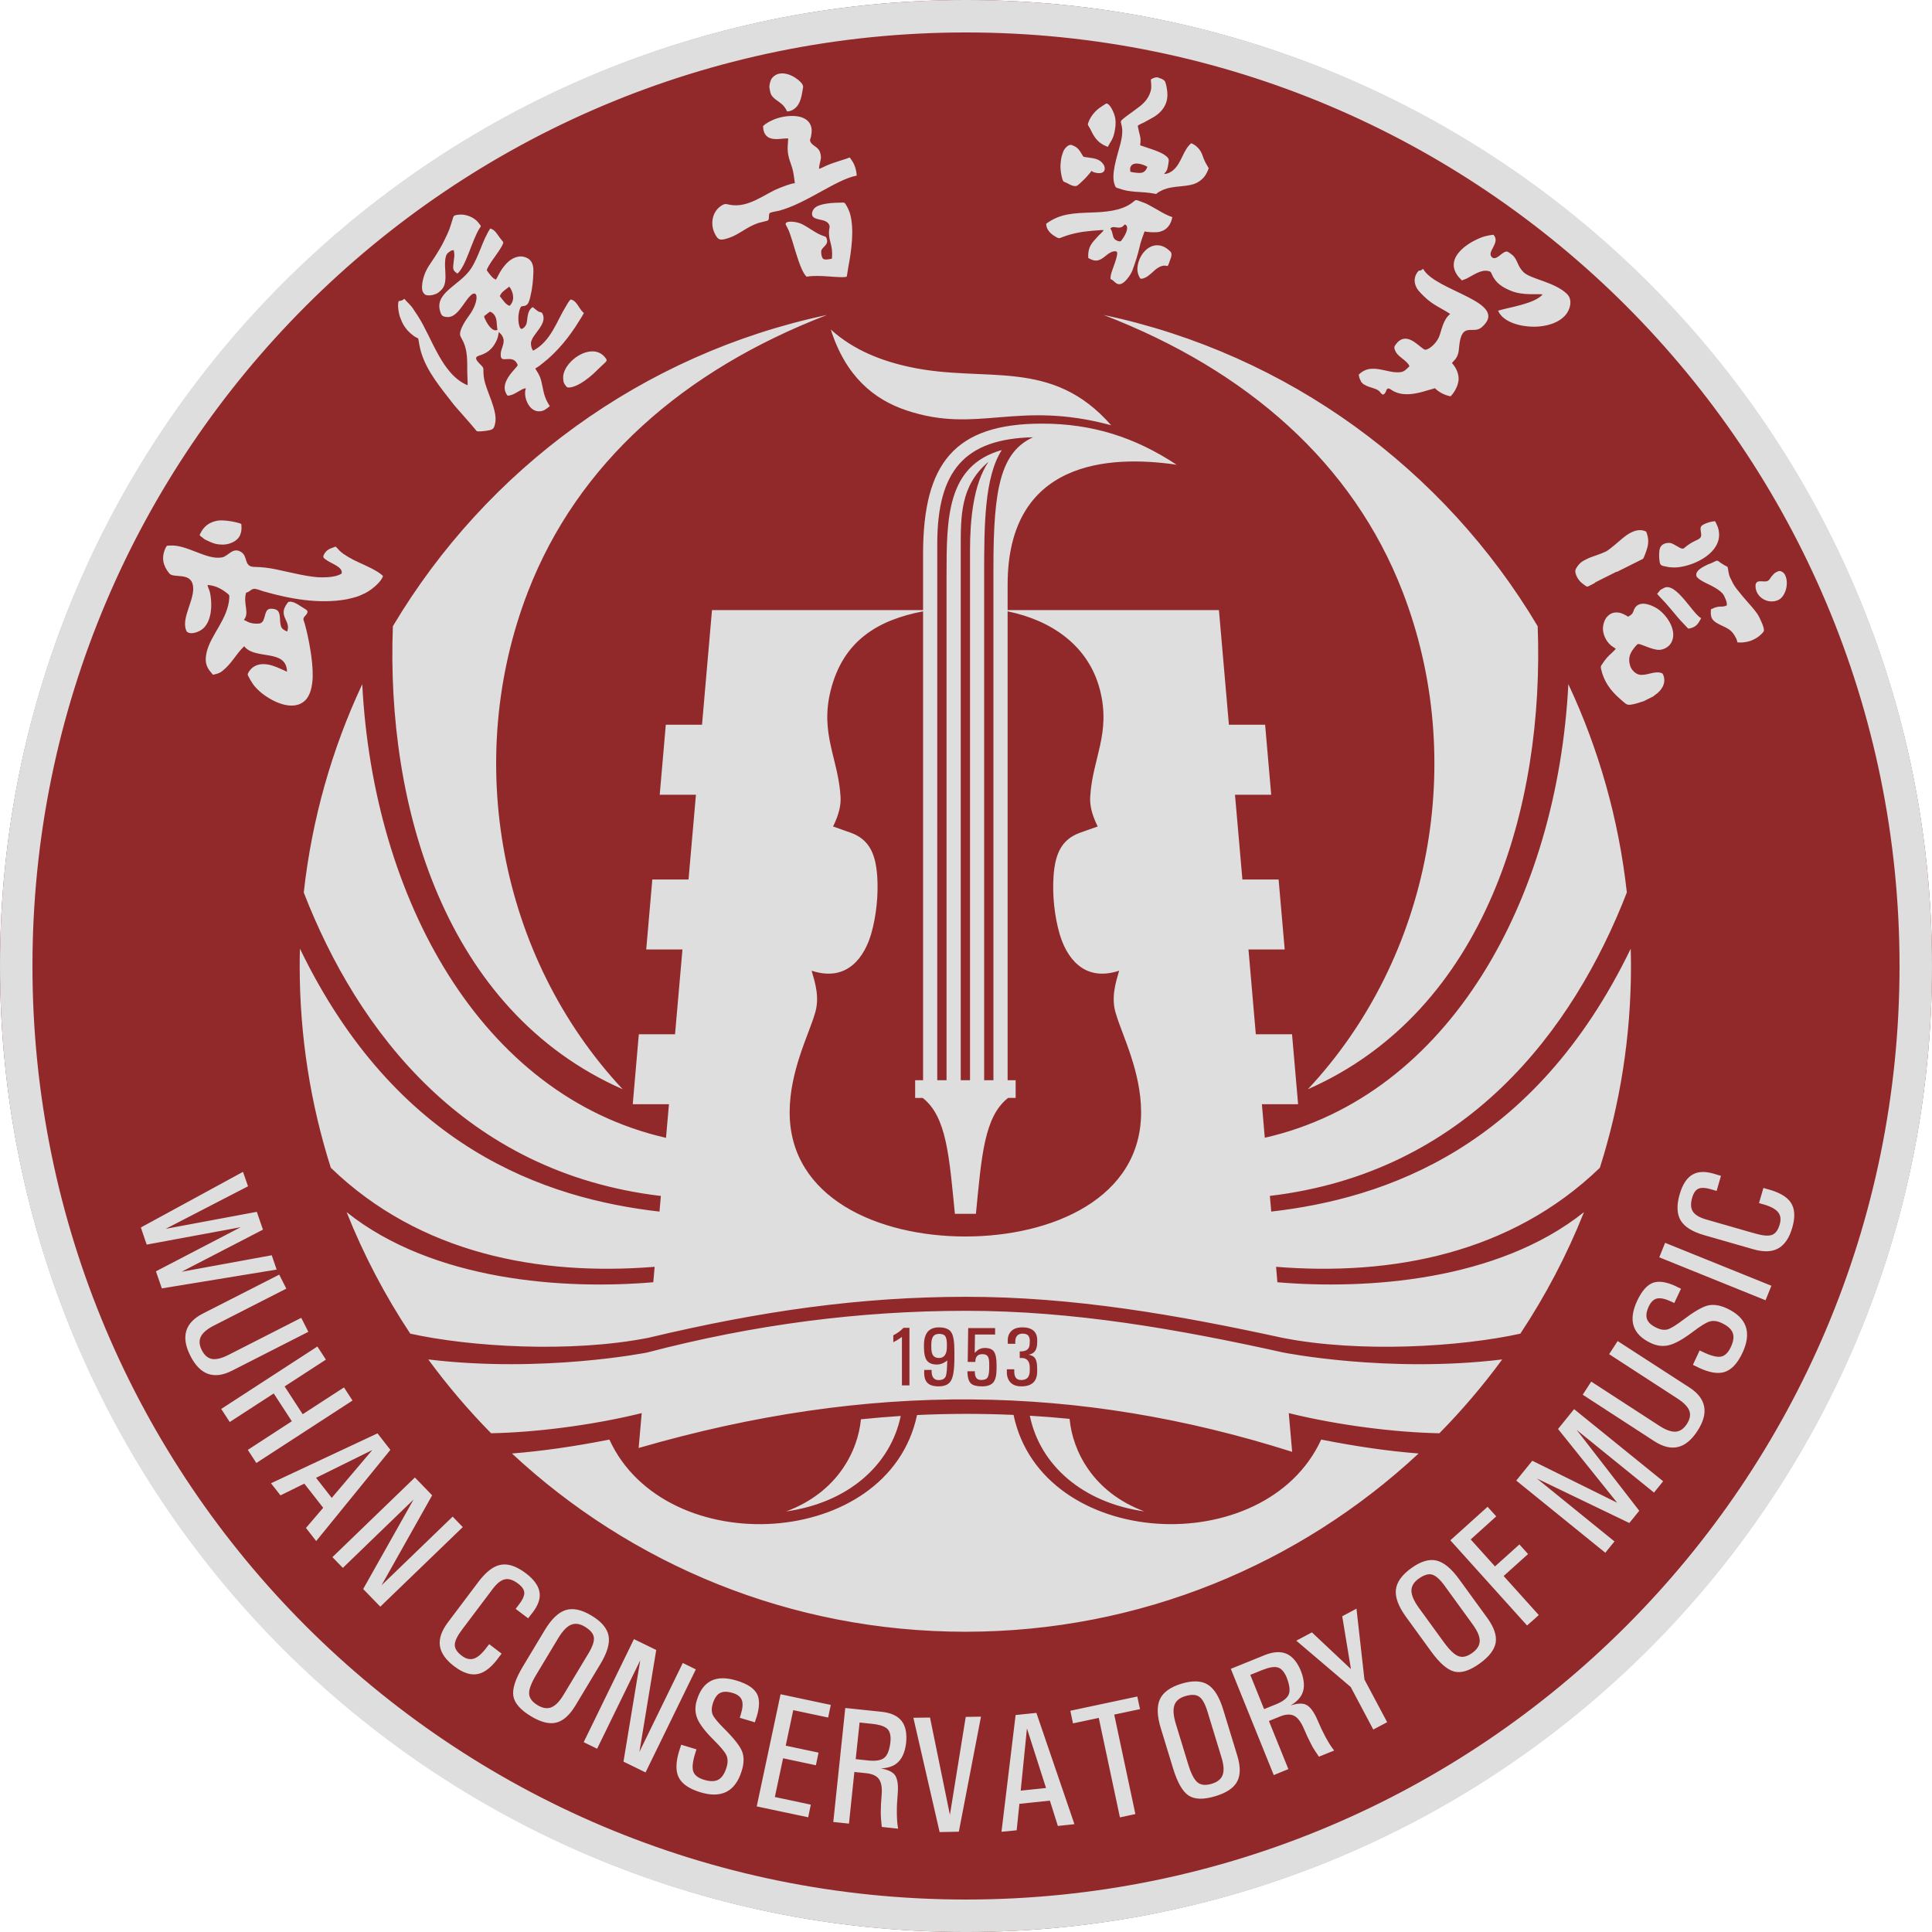 <?xml version="1.0" encoding="UTF-8" standalone="no"?>
<!-- Generator: Adobe Illustrator 24.0.1, SVG Export Plug-In . SVG Version: 6.00 Build 0)  -->

<svg
   version="1.1"
   id="图层_1"
   x="0px"
   y="0px"
   viewBox="0 0 170.873 170.873"
   xml:space="preserve"
   sodipodi:docname="zhuhong.svg"
   width="170.873"
   height="170.873"
   inkscape:version="1.2 (dc2aedaf03, 2022-05-15)"
   xmlns:inkscape="http://www.inkscape.org/namespaces/inkscape"
   xmlns:sodipodi="http://sodipodi.sourceforge.net/DTD/sodipodi-0.dtd"
   xmlns="http://www.w3.org/2000/svg"
   xmlns:svg="http://www.w3.org/2000/svg"><defs
   id="defs11" /><sodipodi:namedview
   id="namedview9"
   pagecolor="#ffffff"
   bordercolor="#000000"
   borderopacity="0.25"
   inkscape:showpageshadow="2"
   inkscape:pageopacity="0.0"
   inkscape:pagecheckerboard="0"
   inkscape:deskcolor="#d1d1d1"
   showgrid="false"
   inkscape:zoom="1.0841462"
   inkscape:cx="-196.92917"
   inkscape:cy="193.70082"
   inkscape:window-width="1440"
   inkscape:window-height="829"
   inkscape:window-x="-8"
   inkscape:window-y="-8"
   inkscape:window-maximized="1"
   inkscape:current-layer="图层_1" />
<style
   type="text/css"
   id="style2">
	.st0{fill-rule:evenodd;clip-rule:evenodd;fill:#91292B;}
	.st1{fill:#DEDEDE;}
</style>
<path
   class="st0"
   d="m 85.436,0 c 47.059,0 85.436,38.378 85.436,85.436 0,47.059 -38.378,85.436 -85.436,85.436 C 38.378,170.873 0,132.495 0,85.436 0,38.383 38.383,0 85.436,0"
   id="path4"
   style="stroke-width:0.555" />
<path
   class="st1"
   d="M 143.824,27.054 C 128.882,12.112 108.239,2.87 85.436,2.87 c -22.802,0 -43.44,9.242 -58.382,24.184 C 12.112,41.997 2.87,62.64 2.87,85.436 c 0,22.802 9.242,43.44 24.184,58.382 14.942,14.942 35.586,24.184 58.382,24.184 22.802,0 43.44,-9.242 58.382,-24.184 14.942,-14.942 24.184,-35.586 24.184,-58.382 0,-22.797 -9.242,-43.44 -24.179,-58.382 m 12.139,78.015 0.289,0.083 c 1.066,0.272 1.782,0.672 2.137,1.21 0.355,0.533 0.4,1.271 0.133,2.198 -0.261,0.916 -0.677,1.532 -1.238,1.848 -0.561,0.316 -1.293,0.344 -2.204,0.083 l -4.335,-1.243 c -1.049,-0.3 -1.748,-0.733 -2.093,-1.299 -0.344,-0.566 -0.377,-1.332 -0.1,-2.304 0.266,-0.921 0.666,-1.521 1.204,-1.793 0.472,-0.25 1.082,-0.261 1.843,-0.039 l 0.322,0.1 0.289,0.083 -0.383,1.332 -0.289,-0.083 c -0.583,-0.189 -1.01,-0.233 -1.282,-0.128 -0.272,0.1 -0.472,0.377 -0.599,0.833 -0.144,0.505 -0.122,0.905 0.072,1.204 0.194,0.3 0.583,0.527 1.166,0.699 l 4.335,1.243 c 0.683,0.194 1.182,0.239 1.493,0.122 0.311,-0.117 0.538,-0.422 0.683,-0.927 0.133,-0.455 0.078,-0.827 -0.167,-1.105 -0.239,-0.283 -0.699,-0.516 -1.377,-0.699 l -0.289,-0.083 z m 0.189,9.93 -9.397,-3.797 0.255,-0.638 0.261,-0.644 9.397,3.797 -0.255,0.638 z m -8.071,0.244 -0.272,-0.128 c -0.527,-0.244 -0.944,-0.339 -1.249,-0.272 -0.305,0.067 -0.55,0.305 -0.738,0.71 -0.211,0.45 -0.261,0.827 -0.15,1.121 0.111,0.3 0.394,0.55 0.849,0.766 0.366,0.172 0.694,0.216 0.977,0.133 0.283,-0.083 0.733,-0.361 1.343,-0.822 0.949,-0.722 1.676,-1.149 2.181,-1.282 0.505,-0.128 1.077,-0.044 1.715,0.25 0.877,0.411 1.432,0.944 1.66,1.593 0.228,0.649 0.139,1.427 -0.278,2.32 -0.444,0.96 -0.988,1.532 -1.621,1.721 -0.583,0.172 -1.332,0.044 -2.254,-0.389 l -0.244,-0.122 -0.272,-0.128 0.594,-1.277 0.272,0.128 c 0.71,0.344 1.249,0.483 1.599,0.422 0.355,-0.061 0.649,-0.339 0.888,-0.844 0.239,-0.505 0.294,-0.927 0.167,-1.266 -0.128,-0.333 -0.455,-0.622 -0.977,-0.866 -0.4,-0.189 -0.76,-0.228 -1.082,-0.128 -0.316,0.1 -0.822,0.416 -1.515,0.944 -0.816,0.616 -1.493,0.994 -2.032,1.138 -0.527,0.139 -1.066,0.083 -1.615,-0.172 -0.816,-0.377 -1.327,-0.883 -1.532,-1.499 -0.205,-0.622 -0.105,-1.36 0.294,-2.226 0.422,-0.905 0.899,-1.443 1.443,-1.626 0.5,-0.167 1.155,-0.067 1.965,0.305 l 0.205,0.105 0.272,0.128 z m 1.332,7.466 c 0.755,0.488 1.193,1.055 1.31,1.699 0.122,0.638 -0.078,1.354 -0.594,2.148 -0.516,0.794 -1.088,1.271 -1.721,1.421 -0.633,0.15 -1.327,-0.017 -2.082,-0.505 l -6.344,-4.119 0.377,-0.577 0.377,-0.583 6.028,3.913 c 0.566,0.366 1.044,0.538 1.432,0.516 0.389,-0.028 0.716,-0.25 0.994,-0.672 0.278,-0.433 0.355,-0.822 0.222,-1.177 -0.133,-0.355 -0.488,-0.722 -1.066,-1.093 l -6.028,-3.913 0.377,-0.577 0.377,-0.583 z m -6.622,13.621 v 0 l -0.405,0.5 -0.405,0.5 -7.876,-6.383 0.71,-0.877 0.71,-0.877 7.505,3.713 v 0 l -5.229,-6.522 0.71,-0.877 0.71,-0.877 7.876,6.378 -0.405,0.5 -0.405,0.5 -6.838,-5.54 v 0 l 5.534,7.149 -0.439,0.544 -0.439,0.538 -8.176,-3.935 v 0 z m -7.732,7.432 -6.783,-7.532 3.292,-2.964 0.383,0.422 0.383,0.427 -2.259,2.037 2.148,2.387 2.159,-1.943 0.383,0.422 0.383,0.427 -2.159,1.943 3.108,3.453 -0.511,0.461 z m -4.835,2.42 c 0.427,-0.311 0.644,-0.661 0.649,-1.055 0.006,-0.394 -0.2,-0.871 -0.611,-1.443 l -2.498,-3.441 c -0.411,-0.566 -0.783,-0.894 -1.11,-0.982 -0.327,-0.089 -0.722,0.033 -1.188,0.366 -0.427,0.311 -0.638,0.666 -0.633,1.071 0.006,0.405 0.228,0.91 0.661,1.51 l 2.198,3.025 c 0.505,0.694 0.938,1.11 1.299,1.243 0.361,0.139 0.772,0.044 1.232,-0.294 z m 0.672,0.927 c -0.888,0.644 -1.643,0.888 -2.265,0.733 -0.622,-0.155 -1.316,-0.755 -2.076,-1.81 l -2.193,-3.02 c -0.672,-0.921 -0.971,-1.721 -0.905,-2.392 0.067,-0.672 0.516,-1.31 1.338,-1.909 0.838,-0.611 1.587,-0.844 2.237,-0.694 0.655,0.15 1.327,0.699 2.015,1.649 l 2.503,3.441 c 0.588,0.816 0.833,1.532 0.738,2.159 -0.105,0.627 -0.566,1.243 -1.393,1.843 z m -11.434,2.093 v 0 l -4.812,-4.096 0.694,-0.366 0.688,-0.366 3.453,3.247 v 0.006 l -0.772,-4.679 0.627,-0.333 0.633,-0.339 0.705,6.267 2.009,3.774 -0.611,0.322 -0.616,0.327 z m -7.66,1.959 v 0 l 1.021,-0.411 c 0.644,-0.261 1.032,-0.561 1.166,-0.905 0.133,-0.339 0.061,-0.855 -0.211,-1.538 l 0.039,0.094 c -0.211,-0.516 -0.472,-0.822 -0.788,-0.921 -0.316,-0.1 -0.788,-0.017 -1.427,0.239 l -1.021,0.411 z m 0.855,5.834 -3.797,-9.397 0.644,-0.261 2.331,-0.944 c 0.777,-0.316 1.432,-0.355 1.959,-0.122 0.527,0.233 0.955,0.749 1.277,1.543 l -0.039,-0.094 c 0.344,0.855 0.383,1.565 0.122,2.115 -0.178,0.372 -0.511,0.705 -1.01,1.005 0.583,-0.189 1.032,-0.216 1.349,-0.078 0.372,0.167 0.722,0.633 1.049,1.404 0.239,0.561 0.455,1.021 0.655,1.388 l 0.111,0.205 c 0.133,0.233 0.244,0.427 0.35,0.588 0.105,0.161 0.216,0.316 0.344,0.477 l -0.677,0.272 -0.672,0.272 c -0.178,-0.261 -0.316,-0.472 -0.411,-0.616 -0.094,-0.15 -0.167,-0.272 -0.216,-0.372 l -0.1,-0.194 c -0.194,-0.372 -0.394,-0.799 -0.594,-1.271 -0.255,-0.605 -0.544,-0.994 -0.866,-1.16 -0.322,-0.167 -0.738,-0.15 -1.238,0.05 l -0.999,0.405 1.721,4.257 -0.644,0.261 z m -5.473,0.766 c 0.505,-0.155 0.822,-0.416 0.955,-0.783 0.133,-0.366 0.1,-0.888 -0.111,-1.565 l -1.243,-4.069 c -0.205,-0.666 -0.45,-1.099 -0.733,-1.288 -0.283,-0.194 -0.694,-0.205 -1.238,-0.039 -0.505,0.155 -0.822,0.422 -0.949,0.81 -0.128,0.383 -0.083,0.933 0.133,1.643 l 1.093,3.575 c 0.25,0.822 0.527,1.354 0.827,1.599 0.3,0.244 0.722,0.283 1.266,0.117 z m 0.333,1.093 c -1.049,0.322 -1.843,0.305 -2.381,-0.044 -0.538,-0.35 -0.994,-1.143 -1.377,-2.387 l -1.093,-3.575 c -0.333,-1.088 -0.361,-1.943 -0.078,-2.559 0.283,-0.616 0.916,-1.071 1.887,-1.371 0.994,-0.305 1.776,-0.278 2.342,0.072 0.572,0.35 1.027,1.093 1.371,2.215 l 1.243,4.069 c 0.294,0.96 0.289,1.721 -0.006,2.281 -0.294,0.572 -0.933,0.999 -1.909,1.299 z m -8.465,1.882 -1.871,-8.798 -2.281,0.483 -0.117,-0.555 -0.117,-0.561 5.923,-1.26 0.117,0.555 0.122,0.561 -2.281,0.483 1.871,8.798 -0.672,0.144 z m -8.221,-7.899 -0.555,5.534 2.242,-0.233 -1.699,-5.301 z m -2.254,9.17 1.249,-10.324 0.916,-0.094 0.921,-0.094 3.364,9.841 -0.727,0.078 -0.738,0.078 -0.705,-2.237 -2.698,0.283 -0.239,2.337 -0.672,0.072 z m -7.793,-10.08 v 0 l 0.733,-0.011 0.738,-0.011 1.76,8.609 1.399,-8.665 0.672,-0.011 0.677,-0.011 -1.959,10.174 -0.844,0.017 -0.855,0.017 z m -5.101,3.658 v 0 l 1.093,0.117 c 0.694,0.072 1.177,-0.011 1.454,-0.25 0.278,-0.239 0.455,-0.722 0.533,-1.454 l -0.011,0.1 c 0.056,-0.555 -0.028,-0.949 -0.261,-1.182 -0.233,-0.233 -0.688,-0.383 -1.371,-0.455 l -1.093,-0.117 z m -1.982,5.556 1.06,-10.08 0.694,0.072 2.498,0.261 c 0.833,0.089 1.432,0.355 1.787,0.81 0.355,0.45 0.488,1.105 0.4,1.965 l 0.011,-0.1 c -0.094,0.921 -0.394,1.56 -0.888,1.926 -0.327,0.244 -0.783,0.383 -1.36,0.411 0.605,0.105 1.016,0.294 1.227,0.561 0.25,0.322 0.339,0.899 0.266,1.732 -0.056,0.605 -0.078,1.116 -0.072,1.532 v 0.239 c 0.006,0.266 0.017,0.494 0.033,0.683 0.017,0.189 0.044,0.383 0.078,0.583 l -0.722,-0.078 -0.722,-0.078 c -0.033,-0.316 -0.061,-0.566 -0.072,-0.738 -0.011,-0.172 -0.017,-0.316 -0.017,-0.427 v -0.216 c 0,-0.422 0.028,-0.888 0.072,-1.399 0.061,-0.649 -0.017,-1.132 -0.222,-1.432 -0.205,-0.3 -0.577,-0.477 -1.116,-0.538 l -1.071,-0.111 -0.477,4.568 -0.694,-0.072 z m -6.772,-1.377 v 0 l 2.109,-9.919 4.441,0.944 -0.117,0.555 -0.117,0.561 -3.086,-0.655 -0.666,3.142 2.903,0.616 -0.117,0.555 -0.117,0.561 -2.903,-0.616 -0.727,3.425 3.181,0.677 -0.117,0.555 -0.117,0.561 z m -1.499,-7.838 0.089,-0.289 c 0.172,-0.561 0.205,-0.982 0.094,-1.271 -0.111,-0.294 -0.377,-0.505 -0.805,-0.633 -0.477,-0.144 -0.855,-0.144 -1.132,0.006 -0.278,0.15 -0.488,0.466 -0.638,0.944 -0.117,0.389 -0.117,0.716 0.006,0.988 0.122,0.266 0.461,0.672 1.005,1.216 0.844,0.838 1.371,1.504 1.571,1.982 0.2,0.483 0.194,1.06 -0.011,1.732 -0.283,0.927 -0.733,1.549 -1.343,1.865 -0.611,0.316 -1.393,0.333 -2.337,0.044 -1.01,-0.311 -1.654,-0.766 -1.926,-1.365 -0.25,-0.55 -0.228,-1.316 0.067,-2.287 l 0.089,-0.261 0.089,-0.289 1.349,0.411 -0.089,0.289 c -0.239,0.749 -0.305,1.299 -0.2,1.643 0.105,0.344 0.427,0.599 0.96,0.76 0.533,0.161 0.96,0.161 1.271,-0.011 0.311,-0.172 0.555,-0.538 0.722,-1.088 0.128,-0.422 0.122,-0.783 -0.022,-1.088 -0.144,-0.3 -0.527,-0.755 -1.149,-1.371 -0.727,-0.722 -1.193,-1.338 -1.41,-1.848 -0.211,-0.505 -0.228,-1.049 -0.05,-1.626 0.261,-0.86 0.688,-1.438 1.271,-1.726 0.588,-0.289 1.332,-0.294 2.248,-0.017 0.955,0.289 1.554,0.688 1.815,1.199 0.233,0.472 0.222,1.138 -0.033,1.987 l -0.078,0.216 -0.089,0.289 z m -12.617,2.736 v 0 l -0.594,-0.289 -0.594,-0.289 4.446,-9.114 0.982,0.477 0.988,0.483 -1.488,9.014 3.836,-7.865 0.577,0.283 0.577,0.283 -4.446,9.114 -0.971,-0.477 -0.982,-0.477 1.482,-8.959 z m -5.262,-3.847 c 0.45,0.272 0.86,0.333 1.221,0.183 0.366,-0.15 0.727,-0.522 1.088,-1.127 l 2.193,-3.647 c 0.361,-0.599 0.516,-1.071 0.472,-1.404 -0.044,-0.339 -0.311,-0.655 -0.799,-0.949 -0.45,-0.272 -0.86,-0.327 -1.232,-0.167 -0.372,0.161 -0.749,0.561 -1.132,1.199 l -1.926,3.203 c -0.444,0.738 -0.655,1.299 -0.638,1.682 0.017,0.394 0.266,0.733 0.755,1.027 z m -0.588,0.977 c -0.938,-0.566 -1.46,-1.166 -1.56,-1.798 -0.1,-0.633 0.183,-1.504 0.855,-2.62 l 1.926,-3.203 c 0.588,-0.977 1.205,-1.565 1.848,-1.771 0.649,-0.2 1.41,-0.039 2.281,0.488 0.894,0.533 1.393,1.132 1.515,1.793 0.122,0.661 -0.122,1.493 -0.733,2.503 l -2.193,3.647 c -0.516,0.86 -1.082,1.365 -1.699,1.521 -0.622,0.155 -1.365,-0.033 -2.242,-0.561 z m -2.598,-5.54 -0.183,0.239 c -0.633,0.899 -1.266,1.421 -1.893,1.56 -0.627,0.139 -1.327,-0.083 -2.098,-0.666 -0.76,-0.572 -1.188,-1.177 -1.282,-1.815 -0.094,-0.638 0.144,-1.332 0.71,-2.087 l 2.714,-3.602 c 0.661,-0.871 1.31,-1.371 1.965,-1.488 0.649,-0.117 1.377,0.128 2.187,0.733 0.766,0.577 1.177,1.166 1.243,1.765 0.067,0.527 -0.144,1.105 -0.622,1.732 l -0.211,0.266 -0.183,0.239 -1.105,-0.833 0.183,-0.239 c 0.383,-0.477 0.577,-0.86 0.583,-1.149 0.006,-0.289 -0.183,-0.577 -0.566,-0.86 -0.422,-0.316 -0.805,-0.439 -1.149,-0.366 -0.35,0.072 -0.705,0.355 -1.071,0.838 l -2.714,3.602 c -0.427,0.566 -0.644,1.016 -0.649,1.349 -0.005,0.333 0.2,0.655 0.622,0.971 0.383,0.289 0.744,0.366 1.093,0.244 0.35,-0.122 0.733,-0.472 1.143,-1.032 l 0.183,-0.239 z M 30.323,138.668 v 0 l -0.461,-0.472 -0.461,-0.477 7.294,-7.044 0.76,0.783 0.766,0.794 -4.479,7.96 6.294,-6.078 0.444,0.461 0.45,0.466 -7.294,7.038 -0.755,-0.777 -0.76,-0.783 4.457,-7.915 z m 2.62,-10.43 -4.99,2.465 1.388,1.776 3.597,-4.246 z m -8.975,2.947 9.42,-4.413 0.566,0.727 0.572,0.733 -6.561,8.065 -0.45,-0.577 -0.455,-0.583 1.526,-1.782 -1.671,-2.137 -2.109,1.038 -0.416,-0.533 z m -4.402,-6.572 8.504,-5.523 0.377,0.577 0.377,0.583 -3.652,2.37 1.599,2.459 3.652,-2.37 0.377,0.577 0.377,0.583 -8.504,5.523 -0.377,-0.577 -0.377,-0.583 3.891,-2.531 -1.599,-2.459 -3.891,2.526 -0.377,-0.577 z m 0.966,-3.391 c -0.799,0.411 -1.51,0.505 -2.126,0.289 -0.616,-0.216 -1.132,-0.744 -1.565,-1.588 -0.427,-0.844 -0.555,-1.576 -0.366,-2.204 0.183,-0.627 0.677,-1.143 1.482,-1.549 l 6.739,-3.436 0.311,0.616 0.316,0.622 -6.4,3.264 c -0.599,0.305 -0.988,0.633 -1.16,0.982 -0.172,0.35 -0.144,0.749 0.083,1.193 0.233,0.461 0.538,0.716 0.91,0.783 0.372,0.061 0.866,-0.061 1.482,-0.377 l 6.406,-3.264 0.311,0.616 0.316,0.622 z m -8.071,-12.661 9.031,-4.918 0.222,0.638 0.222,0.638 -7.283,3.763 8.06,-1.504 0.272,0.788 0.272,0.788 -7.199,3.725 v 0 l 7.976,-1.46 0.216,0.633 0.216,0.633 -10.152,1.665 -0.261,-0.755 -0.261,-0.755 7.499,-3.902 v 0 l -8.315,1.538 -0.261,-0.755 z m 5.695,-60.83 c 0.611,0.278 0.877,0.444 1.61,0.433 0.561,-0.011 1.271,-0.311 1.482,-0.871 0.15,-0.4 0.117,-0.622 0.094,-0.955 -0.416,-0.183 -1.565,-0.377 -2.065,-0.294 -0.738,0.122 -1.254,0.477 -1.593,1.21 -0.056,0.122 0.067,0.172 0.178,0.255 0.072,0.061 0.233,0.194 0.294,0.222 z M 44.506,21.404 c -0.1,-0.128 -0.205,-0.25 -0.3,-0.377 -0.228,-0.3 -0.439,-0.727 -0.849,-0.816 -0.699,1.071 -0.988,2.448 -1.687,3.525 -1.027,1.571 -3.43,2.165 -2.67,4.002 0.105,0.261 0.316,0.278 0.516,0.3 0.916,0.1 1.476,-1.277 2.065,-1.865 0.705,-0.71 0.838,0.466 -0.094,1.737 -0.233,0.316 -0.933,1.31 -0.777,1.776 0.061,0.183 0.233,0.444 0.316,0.649 0.322,0.76 0.3,1.66 0.3,2.487 l 0.033,1.077 c 0,0.139 0.033,0.033 -0.028,0.167 -2.276,-0.977 -3.097,-4.157 -4.391,-6.15 -0.105,-0.161 -0.25,-0.361 -0.35,-0.527 -0.228,-0.394 -0.577,-0.644 -0.827,-0.96 -0.272,0.211 -0.266,0.139 -0.505,0.205 -0.117,0.311 -0.011,1.044 0.128,1.427 0.194,0.544 0.444,1.005 0.949,1.443 0.877,0.76 0.538,-0.039 0.788,1.16 0.344,1.676 1.432,3.108 2.57,4.552 0.194,0.244 0.416,0.561 0.622,0.783 l 1.249,1.421 c 0.211,0.266 0.383,0.433 0.599,0.71 0.155,0.067 0.788,-0.017 0.971,-0.05 0.505,-0.083 0.561,-0.189 0.661,-0.649 0.239,-1.138 -0.799,-2.836 -0.982,-3.941 -0.033,-0.178 -0.044,-0.327 -0.056,-0.494 -0.011,-0.155 0.017,-0.344 -0.028,-0.472 -0.067,-0.189 -0.81,-0.699 -0.577,-0.949 0.128,-0.133 -0.117,0.072 0.039,-0.039 0.233,-0.167 1.205,-0.189 1.76,-1.493 0.105,-0.255 0.122,-0.455 0.167,-0.683 0.183,0.194 0.25,0.228 0.361,0.472 0.222,0.494 -0.178,1.01 -0.194,1.449 -0.017,0.55 0.167,0.5 0.622,0.477 0.372,-0.017 0.683,0.033 0.883,0.522 -0.011,0.033 0,0.022 -0.05,0.1 -0.028,0.044 -0.033,0.05 -0.072,0.089 l -0.405,0.466 c -0.461,0.577 -0.938,1.343 -0.366,2.065 0.472,-0.039 0.794,-0.3 1.238,-0.538 0.061,-0.033 0.144,-0.072 0.205,-0.089 0.006,0 0.089,-0.022 0.1,-0.022 0.067,-0.011 0.011,-0.011 0.072,-0.006 -0.266,0.666 0.228,2.093 1.216,2.032 0.355,-0.022 0.538,-0.167 0.899,-0.455 -0.416,-0.649 -0.505,-1.032 -0.633,-1.66 -0.167,-0.81 -0.194,-0.949 -0.649,-1.665 0.139,-0.111 0.216,-0.128 0.372,-0.25 0.128,-0.1 0.25,-0.2 0.377,-0.3 0.472,-0.372 0.899,-0.783 1.304,-1.221 0.55,-0.588 1.038,-1.243 1.476,-1.893 0.155,-0.233 0.278,-0.444 0.405,-0.638 0.128,-0.194 0.255,-0.4 0.366,-0.622 -0.011,-0.006 -0.017,-0.011 -0.028,-0.017 -0.205,-0.15 0.083,0.094 -0.072,-0.056 -0.339,-0.327 -0.572,-1.06 -1.082,-1.11 -0.189,0.189 -0.272,0.383 -0.4,0.583 -0.849,1.365 -1.321,3.092 -2.909,3.941 -0.128,-0.167 -0.15,-0.283 -0.178,-0.45 -0.028,-0.194 -0.033,-0.244 0.033,-0.439 0.1,-0.283 0.289,-0.516 0.5,-0.799 0.366,-0.488 0.799,-1.082 0.416,-1.676 -0.2,-0.089 -0.194,-0.006 -0.433,-0.189 -0.133,-0.1 -0.255,-0.205 -0.377,-0.3 -0.522,0.316 -0.433,1.044 -0.55,1.465 -0.056,0.211 -0.439,0.688 -0.588,0.327 -0.183,-0.433 -0.161,-1.11 -0.022,-1.549 0.155,-0.5 0.228,-0.228 0.577,-0.405 0.228,-0.117 0.316,-0.522 0.361,-0.71 0.189,-0.755 0.261,-1.476 0.283,-2.27 0.017,-0.633 -0.155,-1.116 -0.81,-1.299 -0.533,-0.15 -1.143,0.122 -1.582,0.594 -0.599,0.638 -0.822,1.332 -0.933,1.415 -0.322,-0.128 -0.555,-0.5 -0.799,-0.822 0.089,-0.422 0.91,-1.427 1.182,-1.887 0.078,-0.122 0.311,-0.483 0.272,-0.616 z m -0.305,4.779 c 0.056,-0.078 0.078,-0.155 0.133,-0.228 0.133,-0.189 0.516,-0.455 0.71,-0.605 0.4,0.522 0.5,1.271 0.022,1.699 -0.344,-0.111 -0.572,-0.494 -0.866,-0.866 z m -6.761,-0.3 0.083,0.105 c 0.205,0.261 0.955,0.117 1.26,-0.122 0.344,-0.272 0.522,-0.5 0.588,-0.96 0.039,-0.278 0.033,-0.538 0.017,-0.855 -0.022,-0.394 -0.122,-1.399 0.233,-1.682 0.172,-0.133 0.283,-0.255 0.516,-0.239 0.078,0.527 0.056,0.394 -0.005,0.927 -0.1,0.833 -0.078,0.838 0.322,1.143 0.755,-0.644 1.288,-2.931 1.948,-3.991 0.155,-0.25 0.2,-0.139 -0.105,-0.533 -0.355,-0.45 -1.071,-0.744 -1.665,-0.694 -0.278,0.022 -0.488,0.05 -0.544,0.216 -0.361,1.138 -0.266,0.994 -0.871,2.226 -0.2,0.405 -0.411,0.727 -0.622,1.077 -0.455,0.755 -0.938,1.232 -1.177,2.198 -0.061,0.255 -0.189,0.91 0.022,1.182 z m 12.667,8.326 c 0.117,0.144 0.594,0.011 0.794,-0.078 0.128,-0.056 0.278,-0.128 0.416,-0.205 0.433,-0.244 1.066,-0.744 1.41,-1.105 0.122,-0.128 0.266,-0.261 0.383,-0.372 0.572,-0.544 0.655,-0.516 0.422,-0.816 -0.372,-0.472 -0.822,-0.583 -1.288,-0.55 -1.182,0.089 -2.465,1.332 -2.437,2.32 0.011,0.444 0.072,0.511 0.3,0.805 z m -6.106,-5.034 c -0.45,0.211 -0.883,-0.505 -1.044,-0.838 -0.044,-0.089 -0.178,-0.316 -0.117,-0.394 l 0.461,-0.361 c 0.117,-0.033 0.305,0.128 0.4,0.244 0.3,0.366 0.2,0.944 0.3,1.349 z M 74.807,18.09 c -0.122,-0.189 -0.128,-0.172 -0.372,-0.172 -0.699,0.011 -1.954,0.05 -2.398,0.494 -0.139,0.133 -0.355,0.544 -0.105,0.788 0.15,0.144 0.511,0.211 0.772,0.266 0.289,0.067 0.555,0.189 0.649,0.461 0.056,0.155 -0.017,0.294 -0.028,0.461 -0.067,1.005 0.372,1.205 0.25,2.492 -0.272,0.05 -0.616,0.133 -0.777,0.006 -0.133,-0.105 -0.205,-0.566 -0.155,-0.727 0.117,-0.389 0.749,-0.5 0.416,-1.188 -0.072,-0.056 -0.355,-0.139 -0.45,-0.183 -0.583,-0.25 -1.021,-0.622 -1.599,-0.927 -0.588,-0.311 -1.543,-0.355 -1.526,-0.05 0.006,0.067 0,0.022 0.022,0.072 l 0.216,0.427 c 0.427,0.938 0.971,3.602 1.621,4.163 1.171,-0.216 2.981,0.161 3.541,0 0.061,-0.255 0.094,-0.583 0.15,-0.888 0.266,-1.388 0.533,-3.308 0.15,-4.668 -0.083,-0.289 -0.233,-0.599 -0.377,-0.827 z M 68.057,7.793 c 0.105,0.577 0.105,0.722 0.844,1.221 0.111,0.078 0.305,0.239 0.4,0.35 0.233,0.272 0.255,0.411 0.322,0.494 0.239,-0.017 0.433,-0.083 0.638,-0.239 0.588,-0.433 0.649,-1.26 0.766,-1.887 0.044,-0.255 -0.244,-0.511 -0.444,-0.677 -0.661,-0.538 -1.743,-0.888 -2.326,-0.117 -0.105,0.15 -0.25,0.599 -0.2,0.855 z m -0.572,3.353 c 0.05,1.643 1.643,1.027 2.226,1.105 0.006,0.061 -0.05,0.599 -0.05,0.883 0.011,0.86 0.333,1.327 0.477,2.015 0.083,0.383 0.111,0.722 0.161,1.06 -0.239,-0.028 -1.205,0.355 -1.471,0.466 -1.216,0.494 -2.648,1.743 -4.274,1.438 -0.266,-0.05 -0.389,-0.133 -0.672,0.028 -0.916,0.522 -1.082,1.671 -0.666,2.514 0.3,0.616 0.505,0.638 1.277,0.377 0.894,-0.3 1.538,-0.96 2.592,-1.316 0.128,-0.044 0.772,-0.172 0.827,-0.216 0.167,-0.128 0.033,-0.488 0.161,-0.649 0.072,-0.089 0.655,-0.167 0.844,-0.216 2.437,-0.661 5.04,-2.764 6.85,-3.103 -0.044,-1.016 -0.577,-1.51 -0.611,-1.604 -0.439,0.183 -1.31,0.389 -2.076,0.727 -0.155,0.067 -0.511,0.255 -0.644,0.278 0.039,-0.561 0.189,-0.788 0.167,-1.077 -0.067,-0.894 -0.638,-0.838 -0.894,-1.26 -0.139,-0.233 -0.028,-0.278 0.017,-0.505 0.078,-0.427 0.117,-0.788 -0.111,-1.177 -0.538,-0.899 -2.22,-0.738 -3.169,-0.344 -0.355,0.144 -0.733,0.361 -0.96,0.577 z m 35.308,-4.152 -0.439,-0.161 -0.072,0.011 c -0.006,0 -0.061,0.006 -0.072,0.006 -0.144,0.017 -0.383,0.133 -0.416,0.183 -0.033,0.056 0.067,0.477 0.011,0.849 -0.039,0.305 -0.211,0.666 -0.394,0.916 -0.35,0.477 -0.788,0.738 -1.232,1.077 -0.316,0.239 -0.655,0.455 -0.949,0.727 -0.327,0.305 0.316,0.372 -0.144,2.143 -0.311,1.188 -0.871,2.759 -0.472,3.669 0.089,0.205 0.067,0.161 0.344,0.255 0.55,0.194 0.905,0.239 1.449,0.289 0.283,0.028 0.583,0.028 0.894,0.061 1.543,0.155 0.505,0.266 1.476,-0.189 1.077,-0.505 2.381,-0.194 3.242,-0.76 0.4,-0.266 0.655,-0.555 0.883,-1.188 -0.022,-0.05 0.006,0.006 -0.033,-0.061 -0.278,-0.483 -0.333,-0.555 -0.538,-1.138 -0.139,-0.4 -0.511,-0.844 -0.977,-1.016 -0.744,0.633 -0.844,1.776 -1.615,2.403 -0.183,0.15 -0.466,0.316 -0.783,0.316 0.094,-0.133 0.211,-0.222 0.278,-0.416 0.044,-0.128 0.083,-0.377 0.105,-0.516 0.022,-0.178 0.067,-0.327 -0.022,-0.455 -0.083,-0.128 -0.211,-0.228 -0.339,-0.311 -0.5,-0.333 -1.46,-0.594 -2.137,-0.838 0.083,-0.655 0,-0.727 -0.128,-1.299 -0.033,-0.144 -0.056,-0.278 -0.089,-0.422 0.167,-0.144 0.372,-0.205 0.566,-0.305 l 0.572,-0.316 c 0.927,-0.466 1.56,-1.227 1.482,-2.298 -0.022,-0.283 -0.078,-0.71 -0.194,-0.977 -0.056,-0.128 -0.1,-0.117 -0.211,-0.2 -0.006,-0.006 -0.017,-0.011 -0.022,-0.017 -0.006,-0.006 -0.017,-0.011 -0.022,-0.017 0.017,0.011 0.006,0 0,-0.006 z m -1.56,13.472 c 0.361,0.089 1.049,0.105 1.338,0.033 0.655,-0.167 0.977,-0.627 1.116,-1.293 -0.5,-0.178 -0.816,-0.355 -1.216,-0.594 -0.117,-0.067 -1.016,-0.577 -1.143,-0.622 -1.088,-0.394 -0.733,-0.383 -1.277,0 -0.96,0.672 -2.326,0.766 -3.514,0.805 -1.532,0.056 -2.786,0.083 -4.008,0.994 -0.005,0.45 0.316,0.81 0.655,1.038 0.461,0.311 0.511,0.25 0.694,0.178 0.544,-0.222 1.071,-0.355 1.671,-0.466 0.372,-0.067 0.683,-0.083 1.032,-0.128 0.189,-0.022 0.344,-0.022 0.527,-0.039 0.161,-0.017 0.355,-0.033 0.505,-0.022 -0.067,0.15 -0.344,0.372 -0.472,0.511 -0.605,0.661 -0.938,0.966 -0.894,1.954 0.533,0.289 0.849,0.377 1.476,-0.133 0.255,-0.211 0.655,-0.544 1.027,-0.439 0.261,0.15 -0.416,1.654 -0.483,1.998 -0.017,0.083 -0.05,0.244 -0.05,0.322 0.006,0.194 0.039,0.111 0.189,0.216 0.161,0.117 0.255,0.294 0.511,0.35 0.477,0.111 1.099,-0.838 1.238,-1.216 0.25,-0.683 0.488,-1.415 0.649,-2.131 0.083,-0.405 0.272,-0.888 0.427,-1.316 z m -3.025,-0.278 c 0.216,-0.183 0.433,-0.067 0.716,-0.056 0.4,0.011 0.422,-0.211 0.583,-0.283 0.461,0.233 -0.072,1.093 -0.3,1.382 -0.089,0.111 -0.044,0.105 -0.15,0.111 -0.111,0.028 -0.361,-0.089 -0.439,-0.161 -0.094,-0.089 -0.15,-0.194 -0.178,-0.311 -0.161,-0.672 -0.1,-0.344 -0.233,-0.683 z m -4.174,-6.772 c -0.094,0.266 -0.139,0.372 -0.189,0.683 -0.022,0.139 -0.033,0.272 -0.044,0.394 -0.039,0.411 0.044,1.049 0.189,1.427 0.072,0.178 0.089,0.139 0.3,0.233 0.266,0.117 0.749,0.472 1.049,0.216 0.133,-0.111 0.272,-0.239 0.422,-0.383 0.144,-0.139 0.283,-0.272 0.4,-0.411 0.111,-0.133 0.266,-0.294 0.377,-0.466 0.1,0.133 0.472,0.2 0.638,0.205 0.622,0.011 0.616,-0.483 0.411,-0.783 -0.333,-0.494 -0.844,-0.522 -1.354,-0.605 -0.411,-0.067 -0.372,0.011 -0.505,-0.211 -0.311,-0.527 -0.45,-0.71 -0.944,-0.888 -0.272,-0.105 -0.649,0.305 -0.749,0.588 z m 3.908,-0.444 0.05,0.006 c 0.122,-0.3 0.439,-0.611 0.572,-1.254 0.089,-0.427 0.139,-0.838 0.078,-1.238 -0.083,-0.533 -0.511,-1.382 -0.805,-1.327 -0.039,0.006 -0.394,0.25 -0.455,0.289 -0.466,0.305 -0.905,0.788 -1.116,1.365 -0.061,0.172 -0.072,0.172 -0.011,0.3 0.05,0.1 0.089,0.133 0.139,0.233 0.311,0.633 0.605,1.282 1.549,1.626 z m 5.617,9.825 c 0.067,-0.194 0.089,-0.416 -0.05,-0.555 -1.254,-1.243 -2.592,-0.178 -2.87,1.149 -0.083,0.4 -0.044,0.733 0.1,1.038 0.1,0.205 0.117,0.272 0.372,0.194 0.167,-0.05 0.3,-0.122 0.439,-0.228 0.128,-0.089 0.283,-0.228 0.394,-0.327 0.25,-0.239 0.5,-0.455 0.833,-0.544 0.644,-0.167 0.372,0.416 0.783,-0.727 z m -3.58,-8.01 c 0.189,-0.527 1.032,-0.316 1.499,-0.033 -0.133,0.366 -0.327,0.516 -0.611,0.538 -0.178,0.017 -0.683,-0.033 -0.899,-0.105 0.011,-0.15 -0.05,-0.233 0.011,-0.4 z m 34.775,9.292 c -0.577,-0.572 -0.5,-1.049 -0.955,-1.493 -0.072,-0.072 -0.389,-0.3 -0.477,-0.327 -0.167,-0.044 -0.333,0.072 -0.483,0.183 -0.305,0.233 -0.672,0.594 -0.938,0.25 -0.372,-0.472 0.827,-1.243 0.183,-1.932 -0.561,0.078 -0.838,0.128 -1.382,0.372 -1.077,0.488 -2.659,1.61 -1.954,2.975 0.15,0.289 0.289,0.433 0.555,0.699 0.139,-0.078 0.278,-0.1 0.45,-0.189 0.622,-0.327 1.221,-0.766 1.832,-0.655 0.272,0.05 0.266,0.083 0.377,0.333 0.339,0.777 0.977,1.138 1.676,1.427 1.06,0.439 2.387,0.244 2.798,0.316 -0.705,0.849 -3.092,1.16 -3.941,1.443 0.494,1.121 2.226,1.432 3.247,1.415 0.905,-0.017 2.065,-0.266 2.731,-1.049 0.411,-0.483 0.633,-1.338 0.122,-1.843 -1.071,-1.06 -3.219,-1.316 -3.841,-1.926 z m -14.365,9.703 0.216,0.211 c 0.078,0.017 0.155,0.083 0.239,0.122 0.222,0.1 0.411,0.15 0.649,0.228 0.699,0.222 0.5,0.45 0.844,0.561 0.322,-0.189 0.2,-0.444 0.4,-0.533 0.211,-0.083 0.344,0.261 1.055,0.427 0.855,0.2 1.821,-0.067 2.609,-0.316 0.183,-0.061 0.344,-0.078 0.5,-0.15 0.439,0.427 0.949,0.633 1.393,0.722 0.422,-0.422 0.694,-1.066 0.71,-1.488 0.017,-0.45 -0.161,-0.988 -0.583,-1.454 0.144,-0.228 0.35,-0.294 0.511,-0.744 0.083,-0.233 0.1,-0.466 0.122,-0.722 0.222,-2.276 1.21,-1.021 1.998,-1.704 2.564,-2.237 -4.102,-3.169 -5.184,-5.162 -0.039,0.022 -0.15,0.105 -0.183,0.122 -0.089,0.044 -0.006,0.011 -0.105,0.028 -0.072,0.011 -0.028,-0.017 -0.105,0.017 -0.355,0.366 -0.411,0.833 -0.316,1.166 0.128,0.466 0.361,0.677 0.805,1.116 0.744,0.738 1.576,1.055 2.298,1.538 -0.644,0.511 -0.755,1.454 -0.994,2.043 -0.255,0.611 -1.032,1.26 -1.31,1.093 -0.583,-0.355 -1.615,-1.671 -2.52,-0.427 -0.155,0.211 -0.139,0.289 -0.05,0.516 0.189,0.494 0.733,0.705 1.127,1.16 0.083,0.094 0.089,0.139 0.144,0.239 -0.505,0.511 -0.599,0.533 -1.127,0.538 -0.35,0 -0.766,-0.117 -1.127,-0.189 -0.677,-0.133 -1.515,-0.333 -2.237,0.4 0.1,0.522 0.167,0.433 0.222,0.644 z m 32.916,17.873 -0.289,-0.577 c -0.144,-0.289 -0.155,-0.694 -0.222,-0.938 -1.182,-0.599 -0.616,-0.716 -1.465,-0.322 -0.139,0.067 -0.155,0.039 -0.272,0.1 -0.355,0.178 -1.132,0.511 -1.027,1.016 0.044,0.216 0.644,0.533 0.783,0.599 0.411,0.205 1.404,0.638 1.649,1.127 0.111,0.216 0.311,0.622 0.261,0.883 -0.488,0.239 -0.588,-0.072 -1.404,0.35 -0.044,0.683 0.017,0.971 0.749,1.332 0.799,0.394 1.093,0.45 1.493,1.254 0.056,0.105 0.061,0.216 0.117,0.344 0.222,-0.028 0.233,0.05 0.794,-0.05 0.366,-0.067 0.755,-0.239 1.099,-0.5 0.105,-0.083 0.383,-0.339 0.422,-0.444 0.1,-0.261 -0.322,-1.088 -0.455,-1.349 -0.094,-0.189 -0.422,-0.605 -0.544,-0.744 -0.35,-0.4 -1.471,-1.649 -1.687,-2.082 z m -11.212,-2.909 c -0.616,0.305 -1.377,0.511 -1.571,0.611 -0.477,0.239 -0.716,0.311 -1.038,0.777 -0.172,0.25 -0.2,0.389 -0.1,0.683 0.144,0.394 0.383,0.672 0.722,0.905 0.339,0.239 0.189,0.216 0.883,-0.128 0.089,-0.044 0.056,-0.061 0.161,-0.117 l 1.76,-0.883 c 0.083,-0.044 0.061,0.006 0.189,-0.061 l 2.198,-1.099 c 0.072,-0.033 0.255,-0.544 0.289,-0.649 0.083,-0.255 0.144,-0.411 0.178,-0.71 0.028,-0.283 0,-0.544 -0.078,-0.788 -0.083,-0.255 -0.05,-0.272 -0.255,-0.339 -0.722,-0.222 -1.399,0.222 -1.959,0.688 -0.239,0.194 -0.45,0.383 -0.661,0.561 -0.111,0.094 -0.228,0.189 -0.344,0.278 -0.078,0.061 -0.322,0.244 -0.372,0.272 z m 9.603,-2.642 c -0.261,-0.011 -0.749,0.133 -0.994,0.266 -0.355,0.189 -0.327,0.289 -0.25,0.827 0.083,0.566 -0.427,0.477 -1.143,0.994 -0.561,0.405 -0.322,0.5 -1.232,-0.022 -0.15,-0.083 -0.244,-0.139 -0.411,-0.15 -0.344,-0.017 -0.694,0.094 -0.838,0.422 -0.133,0.305 -0.1,1.11 -0.006,1.404 0.072,0.216 0.389,0.233 0.577,0.272 0.094,0.022 0.122,0.033 0.222,0.044 0.278,0.033 0.577,0.044 0.921,-0.006 1.532,-0.216 3.608,-1.31 3.497,-2.986 -0.022,-0.411 -0.128,-0.622 -0.344,-1.066 z m -4.513,5.889 c -0.538,0.266 -0.316,0.233 -0.622,0.522 0.072,0.122 0.583,0.622 0.777,0.849 0.239,0.278 0.533,0.611 0.744,0.871 0.394,0.494 0.71,0.816 1.121,1.249 0.089,0.094 0.094,0.128 0.228,0.1 0.611,-0.128 0.766,-0.439 1.027,-0.91 -0.727,-0.344 -2.215,-3.208 -3.275,-2.681 z m 10.063,-1.46 c -0.327,0.167 -0.283,0.128 -0.566,0.455 -0.144,0.167 -0.144,0.289 -0.35,0.394 -0.339,0.167 -1.071,-0.244 -1.066,0.461 0.011,0.999 1.143,1.654 2.043,1.21 0.599,-0.3 0.944,-1.449 0.572,-2.198 -0.111,-0.233 -0.411,-0.433 -0.633,-0.322 z m -11.906,11.501 0.905,-0.455 c 0.05,-0.089 0.505,-0.289 0.788,-0.81 0.167,-0.305 0.233,-0.661 0.072,-1.071 -0.061,-0.161 -0.111,-0.161 -0.228,-0.194 -0.616,-0.167 -1.271,0.289 -1.909,0.161 -0.3,-0.061 -0.677,-0.394 -0.794,-0.788 -0.194,-0.644 -0.033,-1.055 0.322,-1.532 0.061,-0.083 0.3,-0.366 0.355,-0.383 0.239,-0.072 1.304,0.566 1.959,0.511 0.411,-0.039 0.805,-0.289 0.988,-0.611 0.355,-0.611 0.194,-1.432 -0.355,-2.187 -0.2,-0.278 -0.522,-0.616 -0.81,-0.81 -0.522,-0.355 -1.51,-0.76 -1.982,-0.172 -0.261,0.327 -0.083,0.561 -0.655,0.849 -0.233,-0.155 -0.572,-0.333 -0.86,-0.366 -0.389,-0.039 -0.683,0.05 -0.971,0.339 -0.266,0.266 -0.416,0.788 -0.394,1.171 0.039,0.594 0.394,1.216 0.888,1.526 0.094,0.061 0.161,0.089 0.244,0.178 -0.511,0.566 -0.677,0.55 -1.221,1.377 -0.128,0.189 -0.117,0.194 -0.067,0.433 0.228,1.049 0.833,1.887 1.621,2.57 0.649,0.561 0.622,0.622 1.149,0.527 0.161,-0.028 0.3,-0.067 0.472,-0.117 l 0.405,-0.133 z m -126.539,-2.387 0.061,0.028 c 0.266,-0.078 0.5,-0.089 0.799,-0.327 0.877,-0.699 1.143,-1.427 1.937,-2.193 0.949,1.243 3.747,0.194 3.786,2.254 -0.588,-0.261 -1.055,-0.505 -1.61,-0.622 -0.777,-0.155 -1.41,0.039 -1.793,0.677 -0.105,0.178 -0.083,0.222 -0.017,0.344 0.278,0.527 0.494,0.899 1.032,1.365 0.96,0.838 2.947,1.865 4.035,0.733 0.383,-0.4 0.533,-1.066 0.588,-1.526 0.161,-1.316 -0.211,-3.353 -0.511,-4.624 -0.056,-0.228 -0.117,-0.422 -0.167,-0.633 -0.056,-0.233 -0.216,-0.372 0.022,-0.622 0.2,-0.211 0.366,-0.439 0.083,-0.599 -0.433,-0.244 -1.01,-0.744 -1.46,-0.683 -0.122,0.017 -0.155,0.1 -0.239,0.222 -0.76,1.093 0.422,1.482 0.05,2.415 -0.289,-0.133 -0.472,-0.222 -0.555,-0.5 -0.139,-0.483 0.006,-1.044 -0.283,-1.343 -0.155,-0.161 -0.55,-0.205 -0.738,-0.155 -0.488,0.128 -0.3,1.016 -0.755,1.254 -0.133,0.067 -0.527,0.05 -0.71,0.022 -0.35,-0.05 -0.483,-0.172 -0.788,-0.311 0.533,-0.605 -0.094,-1.432 0.2,-2.409 0.272,-0.033 0.389,-0.266 0.644,-0.327 0.211,-0.05 0.611,0.133 0.883,0.211 2.326,0.672 4.946,1.149 7.377,0.705 0.244,-0.044 0.833,-0.2 1.066,-0.289 0.139,-0.05 0.211,-0.1 0.344,-0.155 0.622,-0.239 1.626,-1.044 1.793,-1.615 -0.472,-0.472 -1.521,-0.916 -2.231,-1.243 -0.488,-0.222 -1.221,-0.622 -1.588,-0.971 -0.111,-0.105 -0.266,-0.311 -0.383,-0.389 -0.255,0.117 -0.511,0.155 -0.755,0.361 -0.111,0.094 -0.233,0.261 -0.289,0.394 -0.089,0.222 0.022,0.266 0.167,0.383 0.466,0.366 1.588,0.666 1.415,1.254 -0.427,0.272 -1.121,0.333 -1.737,0.333 -1.093,0.006 -2.87,-0.461 -4.013,-0.699 -0.744,-0.155 -1.277,-0.211 -1.976,-0.228 -0.705,-0.017 -0.655,-0.527 -0.844,-0.949 -0.056,-0.122 -0.15,-0.261 -0.294,-0.355 -0.744,-0.494 -1.143,0.35 -1.699,0.461 -1.377,0.266 -3.114,-1.155 -4.613,-1.044 -0.255,0.017 -0.272,-0.044 -0.4,0.233 -0.389,0.844 -0.211,1.554 0.339,2.231 0.372,0.461 1.882,-0.144 2.093,1.066 0.211,1.21 -1.071,2.859 -0.594,3.991 0.178,0.422 1.138,0.222 1.61,-0.3 0.649,-0.733 0.677,-1.982 0.527,-2.87 -0.028,-0.161 -0.056,-0.289 -0.111,-0.433 -0.056,-0.15 -0.128,-0.278 -0.139,-0.433 0.633,0.05 1.143,0.278 1.682,0.699 0.233,0.183 0.255,0.183 0.239,0.461 -0.128,1.871 -1.654,3.258 -2.004,4.796 -0.178,0.777 -0.078,1.277 0.439,1.837 z M 73.136,27.859 C 60.425,32.755 51.089,40.992 46.698,52.321 40.942,67.191 44.145,84.643 55.063,96.327 v 0.006 C 39.288,89.372 34.142,71.238 34.747,55.385 43.012,41.503 56.823,31.306 73.136,27.859 Z m 24.479,0 c 12.711,4.896 22.047,13.133 26.432,24.462 5.756,14.87 2.553,32.322 -8.365,44.006 v 0.006 C 131.452,89.372 136.603,71.238 135.998,55.385 127.738,41.503 113.923,31.306 97.615,27.859 Z M 57.228,119.623 v 0 c 0,0 -9.209,1.832 -19.35,0.611 1.693,2.309 3.552,4.491 5.556,6.528 3.858,-0.072 8.92,-0.694 13.322,-1.782 l -0.272,3.086 c 20.354,-5.906 38.905,-5.662 57.799,0.339 l -0.3,-3.425 c 4.402,1.088 9.464,1.71 13.322,1.782 2.004,-2.037 3.863,-4.219 5.556,-6.528 -10.147,1.227 -19.35,-0.611 -19.35,-0.611 v 0 c -9.342,-2.07 -18.584,-3.697 -28.103,-3.691 -9.381,0.006 -18.684,1.204 -28.181,3.691 z M 84.97,95.539 h 0.822 V 48.669 c 0,-2.637 0.278,-5.817 1.632,-7.826 -2.509,2.12 -2.453,4.807 -2.453,7.732 z m -2.076,0 H 83.716 V 50.911 c 0,-5.084 0.017,-9.741 4.885,-11.107 -1.543,2.398 -1.56,6.694 -1.56,11.057 v 44.678 h 0.822 V 50.134 c 0,-6.955 0.644,-10.141 3.502,-11.462 -6.045,0.144 -8.47,2.953 -8.47,9.431 z M 81.64,53.958 v -5.018 c 0.017,-7.938 2.759,-11.473 10.519,-11.473 4.435,0 8.215,1.199 11.906,3.636 -5.995,-0.883 -14.948,-0.372 -14.948,10.618 v 2.237 h 18.689 l 0.883,10.141 h 3.203 l 0.538,6.189 h -3.203 l 0.655,7.499 h 3.203 l 0.538,6.189 h -3.203 l 0.649,7.499 h 3.203 l 0.538,6.189 h -3.203 l 0.255,2.964 c 16.413,-3.747 25.877,-21.226 26.849,-40.12 2.67,5.701 4.452,11.901 5.173,18.423 -4.757,12.262 -14.249,24.784 -31.572,26.838 l 0.122,1.388 v 0 c 10.091,-1.155 23.269,-5.634 31.794,-23.252 0.011,0.511 0.022,1.027 0.022,1.543 0,6.217 -0.966,12.206 -2.753,17.834 -7.888,7.616 -18.428,9.575 -28.636,8.759 l 0.117,1.365 c 7.804,0.661 19.422,-0.067 27.115,-6.2 -1.51,3.791 -3.403,7.388 -5.628,10.746 -5.29,1.171 -14.215,1.721 -21.059,0.366 -9.386,-2.043 -18.506,-3.63 -27.992,-3.625 -9.358,0.006 -18.106,1.254 -28.07,3.625 v 0 0 c -6.844,1.354 -15.77,0.805 -21.059,-0.366 -2.226,-3.358 -4.119,-6.955 -5.628,-10.746 7.693,6.134 19.311,6.866 27.115,6.2 l 0.006,0.011 0.122,-1.382 -0.005,0.006 c -10.202,0.816 -20.749,-1.143 -28.636,-8.759 -1.787,-5.628 -2.753,-11.618 -2.753,-17.834 0,-0.516 0.006,-1.032 0.022,-1.543 8.526,17.623 21.698,22.097 31.794,23.252 l 0.005,0.017 0.122,-1.399 v 0 C 41.125,103.72 31.622,91.198 26.865,78.937 27.587,72.414 29.369,66.214 32.039,60.514 33.01,79.408 42.491,96.888 58.904,100.634 v 0 l 0.261,-2.97 h -3.203 l 0.538,-6.189 h 3.203 l 0.655,-7.499 h -3.203 l 0.538,-6.189 h 3.203 l 0.655,-7.499 h -3.203 l 0.538,-6.189 h 3.203 l 0.883,-10.141 z m -0.71,41.58 h 0.71 V 54.069 c -4.002,0.766 -7.06,2.598 -8.165,6.966 -0.977,3.858 0.672,6.056 0.866,9.431 0.044,0.716 -0.122,1.532 -0.661,2.631 0.577,0.211 1.116,0.389 1.599,0.566 1.576,0.583 2.165,1.826 2.304,3.813 0.117,1.654 -0.078,3.558 -0.538,5.134 -0.55,1.882 -2.02,4.313 -5.262,3.242 0.305,1.049 0.755,2.415 0.266,3.869 -0.538,1.815 -2.209,5.051 -2.209,8.654 0,7.588 7.854,10.985 15.542,10.985 7.688,0 15.542,-3.391 15.542,-10.985 0,-3.597 -1.676,-6.838 -2.209,-8.654 -0.488,-1.454 -0.033,-2.82 0.266,-3.869 -3.242,1.071 -4.713,-1.36 -5.262,-3.242 -0.461,-1.582 -0.655,-3.48 -0.538,-5.134 0.139,-1.987 0.727,-3.231 2.304,-3.813 0.483,-0.178 1.021,-0.355 1.599,-0.566 -0.544,-1.099 -0.705,-1.915 -0.661,-2.631 0.194,-3.375 1.843,-5.573 0.866,-9.431 -1.01,-3.969 -4.341,-6.183 -8.171,-6.966 v 41.469 h 0.71 v 1.565 H 89.161 c -2.12,1.654 -2.348,5.162 -2.848,10.252 h -0.788 -0.283 -0.788 C 83.949,102.266 83.727,98.764 81.606,97.104 h -0.666 v -1.565 z m 10.152,23.113 c 0,-0.25 -0.05,-0.433 -0.15,-0.538 -0.1,-0.105 -0.266,-0.161 -0.5,-0.161 -0.211,0 -0.372,0.067 -0.483,0.194 -0.111,0.128 -0.161,0.316 -0.155,0.555 v 0.15 h -0.661 v -0.15 c -0.028,-0.416 0.072,-0.738 0.3,-0.966 0.222,-0.228 0.555,-0.339 0.999,-0.339 0.427,0 0.749,0.1 0.971,0.289 0.222,0.194 0.333,0.477 0.333,0.849 v 0.15 c 0,0.433 -0.094,0.738 -0.294,0.916 -0.111,0.105 -0.266,0.178 -0.477,0.216 0.222,0.039 0.389,0.111 0.494,0.211 0.183,0.172 0.272,0.505 0.272,0.994 v 0.283 c 0,0.433 -0.117,0.76 -0.35,0.982 -0.233,0.216 -0.583,0.328 -1.049,0.328 -0.427,0 -0.749,-0.117 -0.971,-0.355 -0.222,-0.239 -0.327,-0.572 -0.311,-1.005 v -0.15 h 0.655 v 0.15 c -0.006,0.272 0.044,0.472 0.144,0.605 0.1,0.133 0.261,0.194 0.472,0.194 0.255,0 0.45,-0.072 0.572,-0.211 0.122,-0.139 0.183,-0.35 0.183,-0.638 v -0.283 c 0,-0.255 -0.061,-0.455 -0.183,-0.599 -0.122,-0.144 -0.294,-0.216 -0.511,-0.216 H 90.188 v -0.583 h 0.067 c 0.283,0 0.488,-0.061 0.622,-0.178 0.128,-0.117 0.194,-0.305 0.194,-0.555 v -0.139 z m -2.942,2.398 c 0,0.572 -0.094,0.977 -0.289,1.216 -0.194,0.233 -0.527,0.35 -0.999,0.35 -0.466,0 -0.794,-0.083 -0.977,-0.255 -0.183,-0.172 -0.289,-0.483 -0.311,-0.933 v -0.15 h 0.655 v 0.15 c 0.017,0.216 0.067,0.372 0.155,0.472 0.089,0.1 0.228,0.15 0.411,0.15 0.278,0 0.466,-0.072 0.561,-0.222 0.094,-0.15 0.144,-0.433 0.144,-0.866 v -0.339 c 0,-0.316 -0.044,-0.544 -0.133,-0.666 -0.089,-0.128 -0.244,-0.189 -0.466,-0.189 -0.216,0 -0.372,0.056 -0.477,0.172 -0.105,0.117 -0.155,0.283 -0.15,0.516 h -0.677 l 0.044,-2.997 h 2.381 v 0.572 h -1.782 l -0.022,1.621 c 0.111,-0.111 0.205,-0.194 0.283,-0.25 0.167,-0.122 0.372,-0.183 0.616,-0.183 0.383,0 0.655,0.111 0.805,0.327 0.15,0.222 0.228,0.611 0.228,1.177 v 0.327 z m -4.391,-2.087 c 0,-0.383 -0.05,-0.644 -0.144,-0.783 -0.094,-0.139 -0.278,-0.205 -0.544,-0.205 -0.25,0 -0.427,0.078 -0.533,0.228 -0.105,0.15 -0.161,0.405 -0.161,0.76 v 0.194 c 0,0.333 0.056,0.577 0.161,0.727 0.111,0.15 0.283,0.222 0.527,0.222 0.228,0 0.394,-0.083 0.511,-0.244 0.117,-0.161 0.178,-0.4 0.178,-0.71 v -0.189 z m -0.738,3.652 c -0.461,0 -0.794,-0.105 -0.999,-0.322 -0.205,-0.216 -0.294,-0.555 -0.272,-1.027 v -0.105 h 0.655 v 0.105 c 0,0.261 0.05,0.455 0.155,0.594 0.105,0.133 0.261,0.2 0.461,0.2 0.339,0 0.55,-0.117 0.638,-0.344 0.078,-0.205 0.117,-0.672 0.128,-1.393 -0.294,0.244 -0.599,0.361 -0.921,0.361 -0.411,0 -0.699,-0.117 -0.877,-0.35 -0.172,-0.233 -0.261,-0.616 -0.261,-1.166 v -0.194 c 0,-0.527 0.111,-0.921 0.327,-1.182 0.222,-0.261 0.55,-0.394 0.994,-0.394 0.538,0 0.905,0.144 1.093,0.433 0.189,0.289 0.283,0.844 0.278,1.676 v 0.611 c 0,0.982 -0.1,1.643 -0.294,1.982 -0.189,0.344 -0.555,0.516 -1.105,0.516 z m -3.242,-0.078 v -4.296 l -0.128,0.094 c -0.167,0.122 -0.377,0.25 -0.633,0.377 v -0.611 c 0.194,-0.1 0.35,-0.2 0.477,-0.289 0.128,-0.094 0.266,-0.216 0.422,-0.372 h 0.527 v 5.09 h -0.327 -0.339 z m 21.453,11.14 c -5.456,-0.766 -9.242,-4.085 -10.141,-8.465 1.171,0.072 2.342,0.161 3.519,0.278 l 0.005,0.056 c 0.266,2.77 2.054,6.444 6.616,8.132 z m -31.695,0 c 5.451,-0.766 9.231,-4.074 10.136,-8.443 -1.177,0.078 -2.348,0.172 -3.519,0.294 -0.261,2.775 -2.048,6.455 -6.616,8.148 z m 15.847,10.641 c 15.492,0 29.58,-5.984 40.093,-15.764 -2.725,-0.216 -5.451,-0.611 -8.615,-1.232 -4.957,10.802 -24.712,9.758 -27.21,-2.181 -2.864,-0.128 -5.706,-0.122 -8.537,0.011 -2.514,11.928 -22.258,12.972 -27.21,2.17 -3.158,0.622 -5.889,1.01 -8.615,1.232 10.507,9.78 24.601,15.764 40.093,15.764 z M 73.475,29.141 c 2.059,1.865 4.568,2.803 7.044,3.33 6.672,1.427 12.472,-0.894 17.757,5.14 -8.376,-2.265 -11.756,0.81 -18.106,-1.316 -2.892,-0.966 -5.373,-3.014 -6.694,-7.155 z M 85.436,0 c 23.59,0 44.955,9.564 60.414,25.023 15.459,15.464 25.023,36.823 25.023,60.414 0,23.59 -9.564,44.955 -25.023,60.414 -15.459,15.459 -36.823,25.023 -60.414,25.023 -23.59,0 -44.955,-9.564 -60.414,-25.023 C 9.564,130.392 0,109.032 0,85.436 0,61.84 9.564,40.487 25.023,25.023 40.487,9.564 61.846,0 85.436,0 Z"
   id="path6"
   style="stroke-width:0.555" />
</svg>
